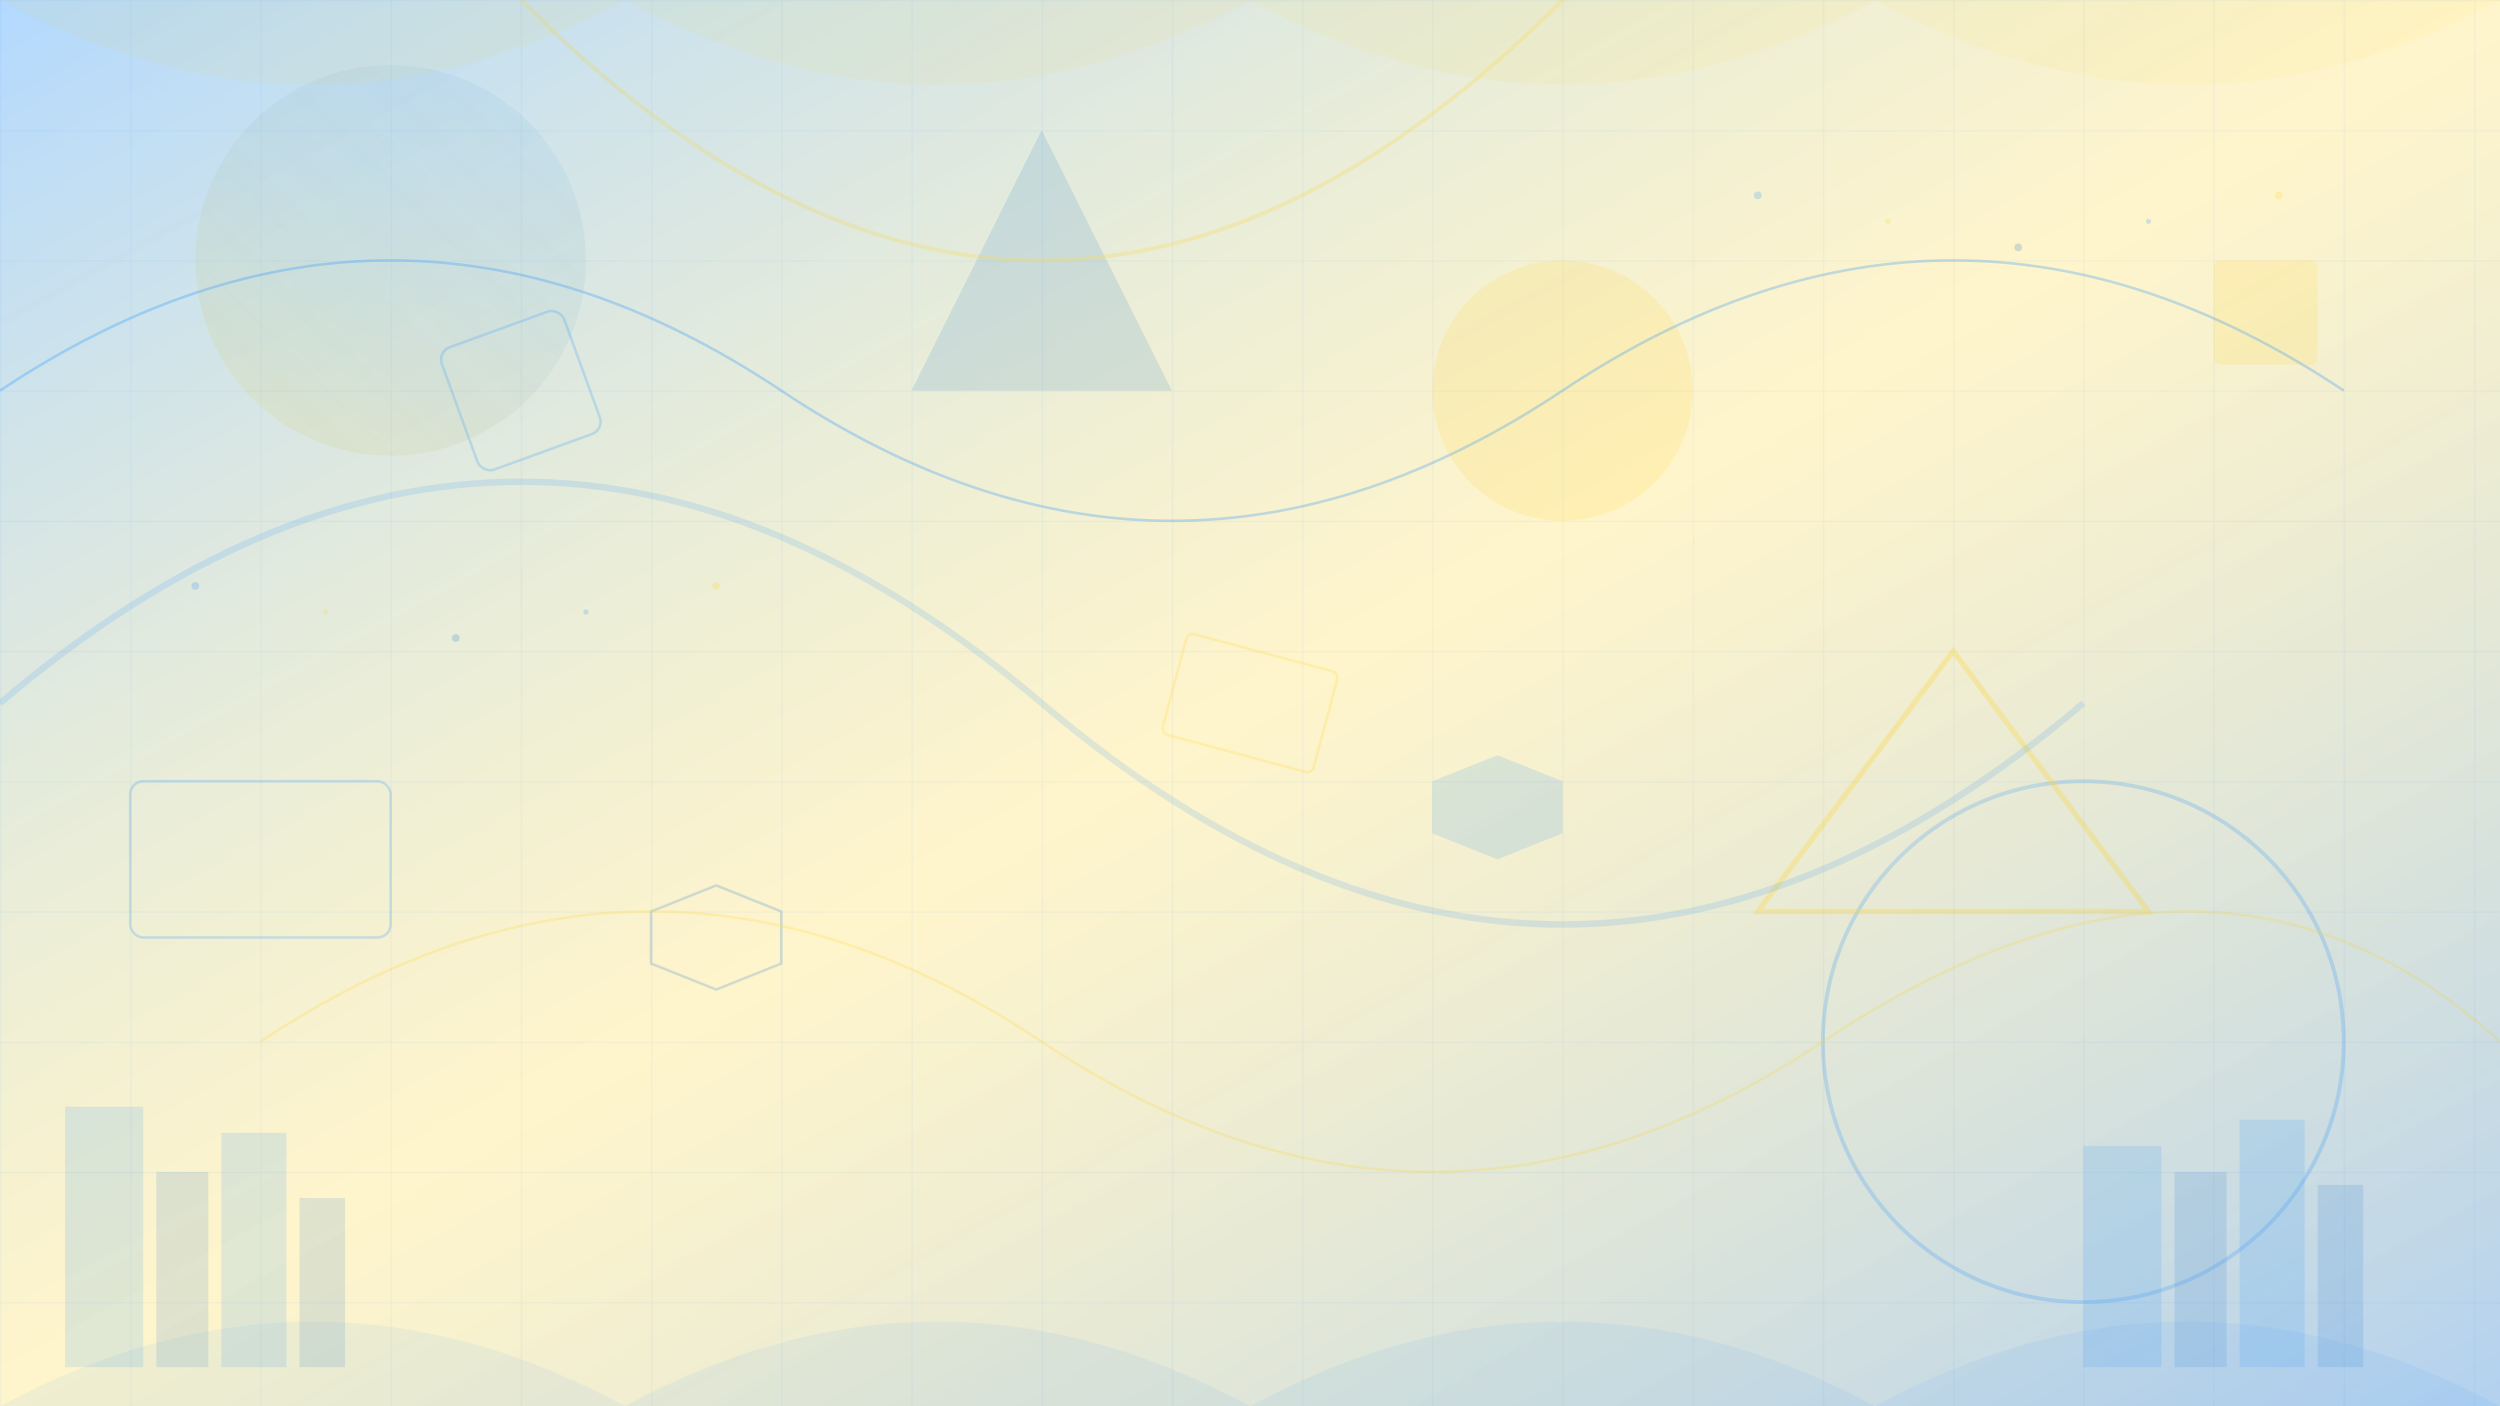 <svg width="1920" height="1080" viewBox="0 0 1920 1080" xmlns="http://www.w3.org/2000/svg">
  <defs>
    <!-- Gradients -->
    <linearGradient id="grad1" x1="0%" y1="0%" x2="100%" y2="100%">
      <stop offset="0%" style="stop-color:#0080FF;stop-opacity:0.3" />
      <stop offset="50%" style="stop-color:#FFCC00;stop-opacity:0.2" />
      <stop offset="100%" style="stop-color:#0066CC;stop-opacity:0.3" />
    </linearGradient>
    
    <linearGradient id="grad2" x1="0%" y1="100%" x2="100%" y2="0%">
      <stop offset="0%" style="stop-color:#FFCC00;stop-opacity:0.2" />
      <stop offset="100%" style="stop-color:#0080FF;stop-opacity:0.1" />
    </linearGradient>
    
    <!-- Patterns -->
    <pattern id="grid" width="100" height="100" patternUnits="userSpaceOnUse">
      <path d="M 100 0 L 0 0 0 100" fill="none" stroke="#0080FF" stroke-width="1" opacity="0.1"/>
    </pattern>
  </defs>
  
  <!-- Background -->
  <rect width="1920" height="1080" fill="url(#grad1)"/>
  
  <!-- Grid overlay -->
  <rect width="1920" height="1080" fill="url(#grid)"/>
  
  <!-- Abstract geometric shapes -->
  <g opacity="0.6">
    <!-- Large circles -->
    <circle cx="300" cy="200" r="150" fill="url(#grad2)"/>
    <circle cx="1600" cy="800" r="200" fill="none" stroke="#0080FF" stroke-width="3" opacity="0.3"/>
    <circle cx="1200" cy="300" r="100" fill="#FFCC00" opacity="0.2"/>
    
    <!-- Triangles -->
    <path d="M 800 100 L 900 300 L 700 300 Z" fill="#0066CC" opacity="0.2"/>
    <path d="M 1500 500 L 1650 700 L 1350 700 Z" fill="none" stroke="#FFCC00" stroke-width="4" opacity="0.4"/>
    
    <!-- Rectangles and squares -->
    <rect x="100" y="600" width="200" height="120" fill="none" stroke="#0080FF" stroke-width="2" opacity="0.3" rx="10"/>
    <rect x="1700" y="200" width="80" height="80" fill="#FFCC00" opacity="0.2" rx="5"/>
    
    <!-- Curved paths -->
    <path d="M 0 540 Q 400 200 800 540 T 1600 540" fill="none" stroke="#0080FF" stroke-width="5" opacity="0.2"/>
    <path d="M 400 0 Q 800 400 1200 0 T 1920 0" fill="none" stroke="#FFCC00" stroke-width="3" opacity="0.3"/>
    
    <!-- Hexagons -->
    <path d="M 500 700 L 550 680 L 600 700 L 600 740 L 550 760 L 500 740 Z" fill="none" stroke="#0066CC" stroke-width="2" opacity="0.3"/>
    <path d="M 1100 600 L 1150 580 L 1200 600 L 1200 640 L 1150 660 L 1100 640 Z" fill="#0080FF" opacity="0.2"/>
    
    <!-- Flowing lines -->
    <path d="M 0 300 Q 300 100 600 300 Q 900 500 1200 300 Q 1500 100 1800 300" 
          fill="none" stroke="#0080FF" stroke-width="2" opacity="0.4"/>
    <path d="M 200 800 Q 500 600 800 800 Q 1100 1000 1400 800 Q 1700 600 1920 800" 
          fill="none" stroke="#FFCC00" stroke-width="2" opacity="0.3"/>
    
    <!-- Dots pattern -->
    <g opacity="0.3">
      <circle cx="150" cy="450" r="3" fill="#0080FF"/>
      <circle cx="250" cy="470" r="2" fill="#FFCC00"/>
      <circle cx="350" cy="490" r="3" fill="#0066CC"/>
      <circle cx="450" cy="470" r="2" fill="#0080FF"/>
      <circle cx="550" cy="450" r="3" fill="#FFCC00"/>
      
      <circle cx="1350" cy="150" r="3" fill="#0080FF"/>
      <circle cx="1450" cy="170" r="2" fill="#FFCC00"/>
      <circle cx="1550" cy="190" r="3" fill="#0066CC"/>
      <circle cx="1650" cy="170" r="2" fill="#0080FF"/>
      <circle cx="1750" cy="150" r="3" fill="#FFCC00"/>
    </g>
    
    <!-- Abstract building shapes -->
    <g opacity="0.2">
      <!-- Simplified city skyline -->
      <rect x="50" y="850" width="60" height="200" fill="#0080FF"/>
      <rect x="120" y="900" width="40" height="150" fill="#0066CC"/>
      <rect x="170" y="870" width="50" height="180" fill="#0080FF"/>
      <rect x="230" y="920" width="35" height="130" fill="#0066CC"/>
      
      <rect x="1600" y="880" width="60" height="170" fill="#0080FF"/>
      <rect x="1670" y="900" width="40" height="150" fill="#0066CC"/>
      <rect x="1720" y="860" width="50" height="190" fill="#0080FF"/>
      <rect x="1780" y="910" width="35" height="140" fill="#0066CC"/>
    </g>
    
    <!-- Floating geometric elements -->
    <g transform="rotate(15 960 540)" opacity="0.3">
      <rect x="900" y="500" width="120" height="80" fill="none" stroke="#FFCC00" stroke-width="2" rx="5"/>
    </g>
    
    <g transform="rotate(-20 400 300)" opacity="0.3">
      <rect x="350" y="250" width="100" height="100" fill="none" stroke="#0080FF" stroke-width="2" rx="10"/>
    </g>
    
    <!-- Wave patterns -->
    <path d="M 0 1080 Q 240 950 480 1080 Q 720 950 960 1080 Q 1200 950 1440 1080 Q 1680 950 1920 1080 L 1920 1080 L 0 1080" 
          fill="#0080FF" opacity="0.1"/>
    <path d="M 0 0 Q 240 130 480 0 Q 720 130 960 0 Q 1200 130 1440 0 Q 1680 130 1920 0 L 1920 0 L 0 0" 
          fill="#FFCC00" opacity="0.1"/>
  </g>
</svg>
